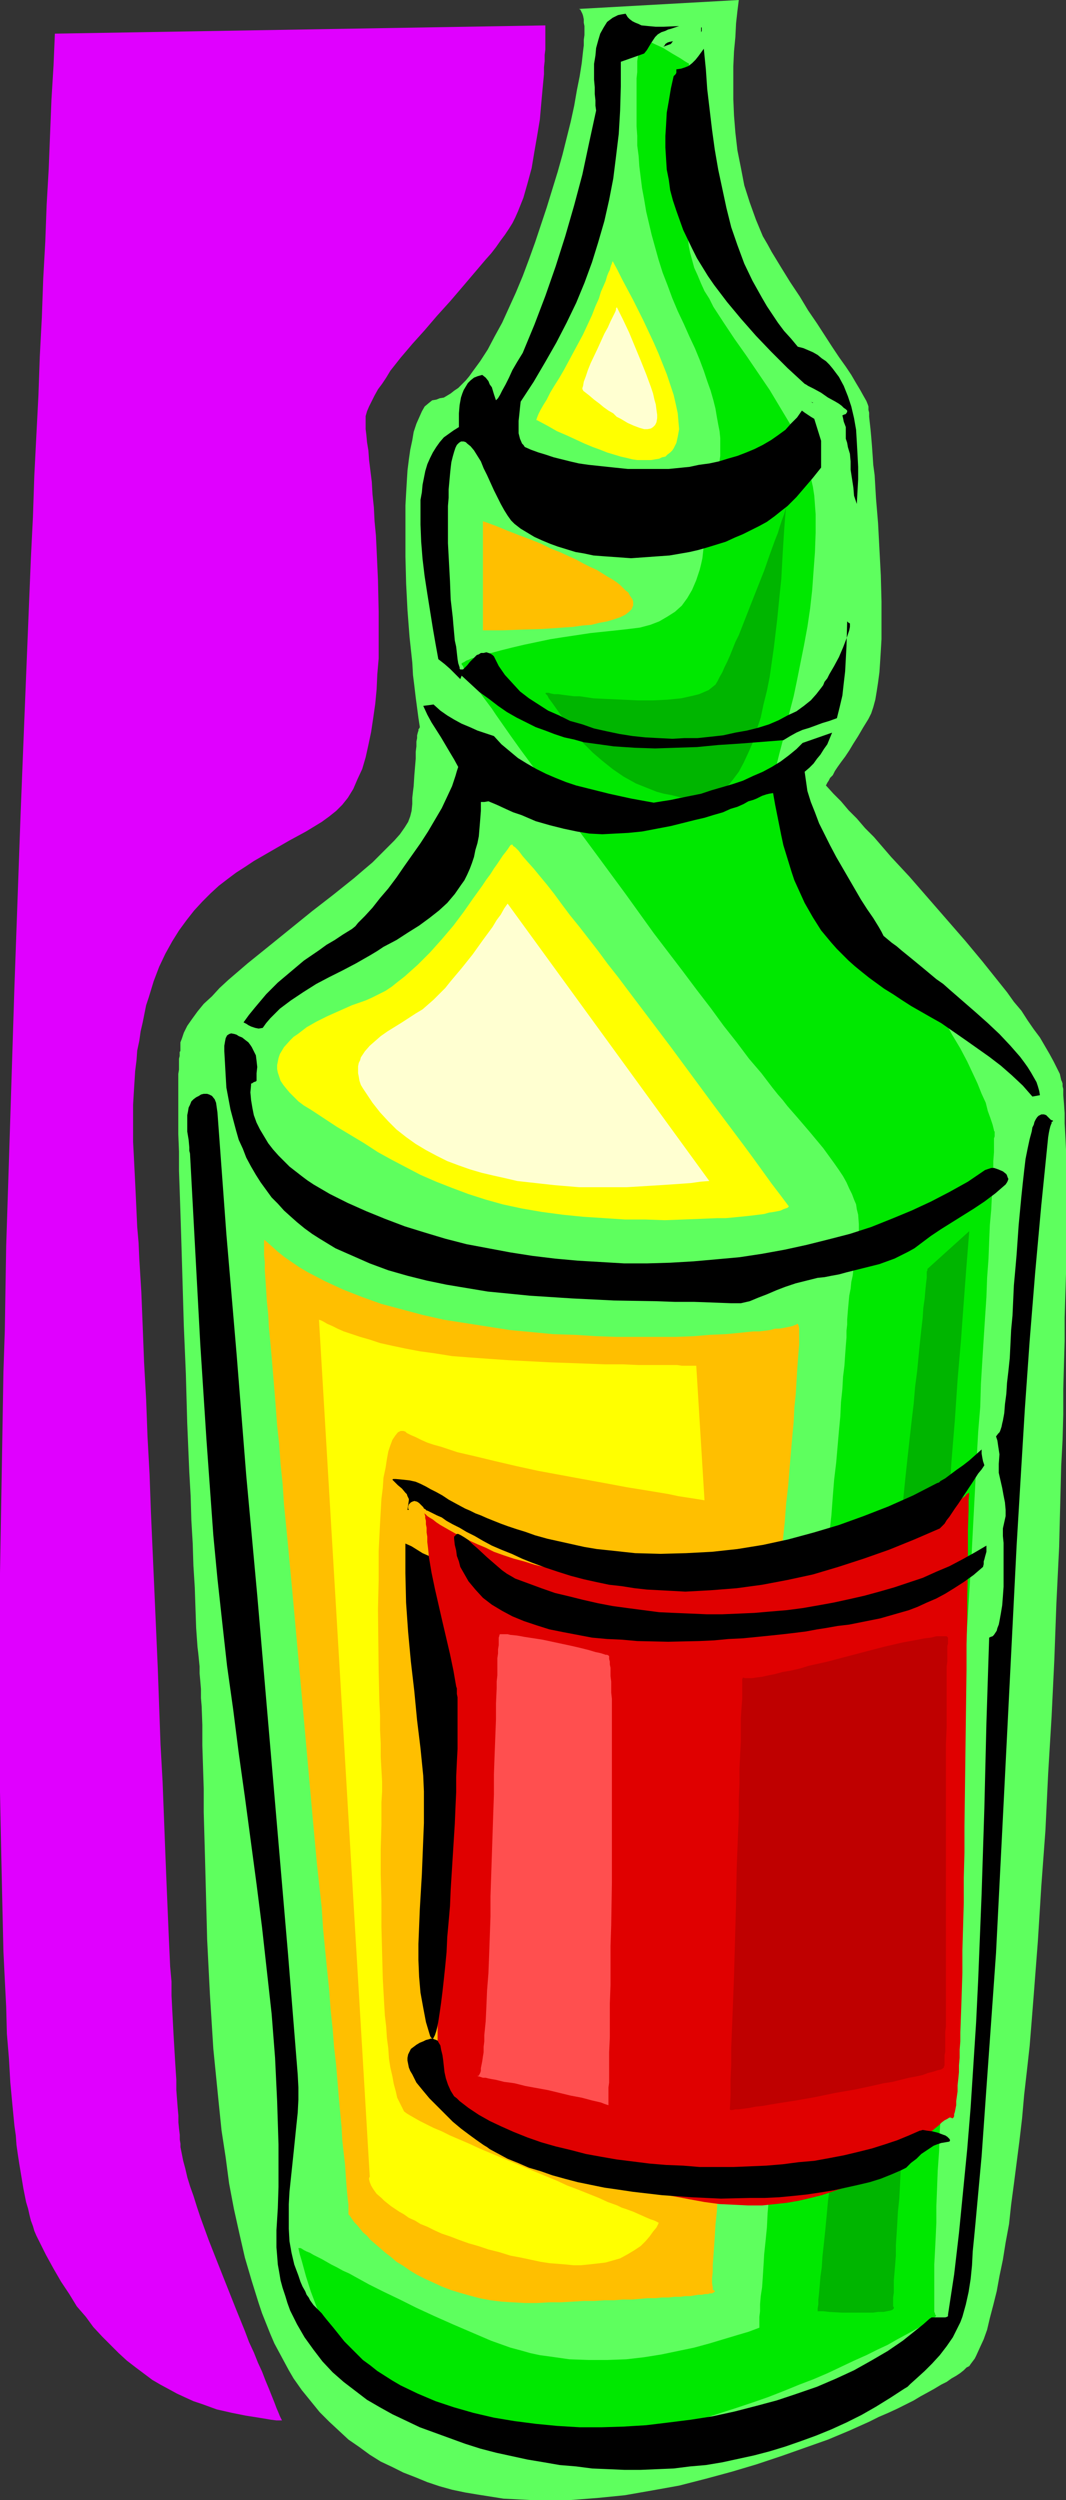 <?xml version="1.0" encoding="UTF-8" standalone="no"?>
<svg
   version="1.0"
   width="66.433mm"
   height="155.668mm"
   id="svg28"
   sodipodi:docname="Glue 3.wmf"
   xmlns:inkscape="http://www.inkscape.org/namespaces/inkscape"
   xmlns:sodipodi="http://sodipodi.sourceforge.net/DTD/sodipodi-0.dtd"
   xmlns="http://www.w3.org/2000/svg"
   xmlns:svg="http://www.w3.org/2000/svg">
  <rect width="100%" height="100%" fill="#333333" stroke="none"/>
  <sodipodi:namedview
     id="namedview28"
     pagecolor="#ffffff"
     bordercolor="#000000"
     borderopacity="0.25"
     inkscape:showpageshadow="2"
     inkscape:pageopacity="0.0"
     inkscape:pagecheckerboard="0"
     inkscape:deskcolor="#d1d1d1"
     inkscape:document-units="mm" />
  <defs
     id="defs1">
    <pattern
       id="WMFhbasepattern"
       patternUnits="userSpaceOnUse"
       width="6"
       height="6"
       x="0"
       y="0" />
  </defs>
  <path
     style="fill:#5eff5e;fill-opacity:1;fill-rule:evenodd;stroke:none"
     d="m 42.494,247.234 v -0.646 -0.646 -0.646 l 0.323,-0.808 0.485,-1.454 0.808,-1.616 1.131,-1.616 1.293,-1.778 1.454,-1.778 1.939,-1.778 1.777,-1.939 2.1,-1.939 2.262,-1.939 2.262,-1.939 5.009,-4.04 10.179,-8.241 5.009,-3.878 2.424,-1.939 2.424,-1.939 2.262,-1.939 2.1,-1.778 1.777,-1.778 1.777,-1.778 1.616,-1.616 1.293,-1.454 1.131,-1.616 0.808,-1.293 0.485,-1.293 0.162,-0.646 0.162,-0.646 0.162,-1.616 v -1.454 l 0.162,-1.454 0.162,-1.293 0.162,-2.585 0.162,-1.939 0.162,-1.939 v -1.616 l 0.162,-1.293 v -1.131 l 0.162,-0.808 v -0.646 l 0.162,-0.646 0.162,-0.485 v -0.323 l 0.162,-0.162 0.162,-0.323 -0.323,-2.101 -0.323,-2.424 -0.323,-2.424 -0.323,-2.747 -0.323,-2.585 -0.162,-2.909 -0.646,-5.979 -0.485,-6.302 -0.323,-6.302 -0.162,-6.302 v -6.14 -3.07 -2.909 l 0.162,-2.909 0.162,-2.747 0.162,-2.585 0.323,-2.585 0.323,-2.262 0.485,-2.262 0.323,-1.939 0.646,-1.939 0.646,-1.454 0.646,-1.454 0.646,-1.131 0.969,-0.808 0.808,-0.646 0.969,-0.162 0.808,-0.323 0.969,-0.162 0.808,-0.485 0.808,-0.485 0.808,-0.646 0.969,-0.646 0.808,-0.808 0.969,-0.97 0.808,-0.97 0.808,-1.131 1.777,-2.424 1.777,-2.747 1.616,-3.07 1.777,-3.232 1.616,-3.555 1.616,-3.555 1.616,-3.878 1.454,-3.878 1.454,-4.04 2.747,-8.241 1.293,-4.201 1.293,-4.201 1.131,-4.04 0.969,-3.878 0.969,-3.878 0.808,-3.717 0.646,-3.717 0.646,-3.232 0.485,-3.07 0.323,-2.909 0.162,-1.293 V 9.372 L 137.661,8.241 V 6.14 L 137.499,5.333 V 4.525 L 137.338,3.717 137.176,3.232 136.853,2.585 136.692,2.262 136.368,2.101 174.015,0 v 0 l -0.323,2.585 -0.323,2.909 -0.162,3.232 -0.323,3.393 -0.162,3.555 v 3.717 3.878 l 0.162,3.878 0.323,4.04 0.485,4.201 0.808,4.04 0.808,4.201 1.293,4.04 1.454,4.04 1.616,3.878 1.131,1.939 0.969,1.778 2.262,3.717 2.1,3.393 2.262,3.393 1.939,3.232 2.1,3.07 1.777,2.747 1.777,2.747 1.616,2.424 1.616,2.262 1.293,1.939 1.131,1.939 0.969,1.616 0.808,1.454 0.646,1.131 0.323,0.808 0.162,0.485 v 0.323 0.485 l 0.162,0.646 v 0.485 0.485 l 0.162,1.454 0.162,1.454 0.162,1.778 0.162,1.939 0.162,2.262 0.162,2.424 0.323,2.424 0.162,2.747 0.162,2.747 0.485,5.817 0.323,6.14 0.323,6.14 0.162,6.14 v 5.979 2.909 l -0.162,2.747 -0.162,2.585 -0.162,2.424 -0.323,2.424 -0.323,2.101 -0.323,1.939 -0.485,1.778 -0.485,1.454 -0.646,1.293 -1.293,2.101 -1.131,1.939 -1.131,1.778 -0.969,1.616 -0.969,1.454 -0.969,1.293 -0.808,1.131 -0.646,0.97 -0.485,0.97 -0.646,0.646 -0.323,0.646 -0.323,0.485 -0.162,0.323 -0.162,0.323 v 0 l 0.162,0.162 1.616,1.778 1.777,1.778 1.777,2.101 1.939,1.939 1.939,2.262 2.1,2.101 4.039,4.686 4.362,4.686 4.362,5.009 4.362,5.009 4.362,5.009 4.039,4.848 3.878,4.848 1.939,2.424 1.616,2.262 1.777,2.101 1.454,2.262 1.454,2.101 1.454,1.939 1.131,1.939 1.131,1.939 0.969,1.778 0.808,1.616 0.646,1.293 0.323,1.454 0.162,0.323 0.162,0.485 v 0.646 l 0.162,0.646 v 0.646 0.808 l 0.162,1.939 0.162,2.262 v 2.424 l 0.162,2.909 0.162,3.232 v 3.393 20.845 5.009 l -0.162,5.009 -0.162,5.333 v 5.494 l -0.162,5.494 -0.162,5.817 v 5.979 l -0.162,5.979 -0.323,6.14 -0.162,6.302 -0.162,6.302 -0.162,6.464 -0.646,13.25 -0.485,13.25 -0.646,13.412 -0.808,13.412 -0.646,13.412 -0.969,13.089 -0.808,12.927 -0.485,6.302 -0.485,6.302 -0.485,6.14 -0.485,5.979 -0.646,5.817 -0.646,5.656 -0.485,5.494 -0.646,5.494 -0.646,5.009 -0.646,5.009 -0.646,4.848 -0.485,4.525 -0.808,4.363 -0.646,4.04 -0.808,3.878 -0.646,3.555 -0.808,3.232 -0.808,3.07 -0.646,2.747 -0.808,2.262 -0.969,2.101 -0.808,1.778 -0.323,0.646 -0.485,0.646 -0.485,0.646 -0.323,0.485 -0.646,0.323 -0.646,0.646 -0.808,0.646 -0.969,0.646 -1.131,0.646 -1.131,0.808 -1.293,0.646 -1.616,0.97 -1.454,0.808 -1.777,0.97 -1.616,0.97 -1.939,0.97 -1.939,0.97 -2.1,0.97 -2.262,0.97 -2.262,1.131 -4.686,2.101 -5.009,2.101 -5.494,1.939 -5.494,1.939 -5.817,1.939 -5.978,1.778 -5.978,1.616 -6.301,1.616 -6.301,1.131 -6.463,1.131 -6.463,0.646 -6.301,0.485 h -3.231 -3.07 -3.231 l -3.07,-0.162 -3.231,-0.162 -3.07,-0.485 -3.07,-0.485 -2.908,-0.485 -3.07,-0.646 -2.908,-0.808 -2.908,-0.97 -2.747,-1.131 -2.908,-1.131 -2.585,-1.293 -2.747,-1.293 -2.585,-1.616 -2.424,-1.778 -2.585,-1.778 -2.262,-2.101 -2.262,-2.101 -2.262,-2.262 -2.1,-2.585 -2.1,-2.585 -1.939,-2.747 -1.131,-1.939 -1.131,-2.101 -1.131,-2.101 -1.131,-2.101 -0.969,-2.262 -0.969,-2.424 -0.969,-2.424 -0.808,-2.424 -1.616,-5.171 -1.616,-5.494 -1.293,-5.656 -1.293,-5.817 -1.131,-5.979 -0.808,-6.14 -0.969,-6.302 -0.646,-6.302 -0.646,-6.464 -0.646,-6.464 -0.808,-12.927 -0.646,-12.766 -0.162,-6.302 -0.162,-6.14 -0.162,-6.14 -0.162,-5.817 -0.162,-5.656 v -5.494 l -0.162,-5.171 -0.162,-5.009 v -4.848 l -0.162,-4.363 -0.162,-1.939 v -2.101 l -0.162,-1.939 -0.162,-1.778 v -1.616 l -0.162,-1.616 -0.162,-1.616 -0.162,-1.293 -0.323,-4.525 -0.162,-4.686 -0.162,-4.848 -0.323,-5.171 -0.162,-5.171 -0.323,-5.494 -0.162,-5.656 -0.323,-5.656 -0.485,-11.473 -0.323,-11.635 -0.485,-11.473 -0.162,-5.656 -0.162,-5.494 -0.162,-5.494 -0.162,-5.332 -0.162,-5.009 -0.162,-4.848 -0.162,-4.525 v -4.525 l -0.162,-4.04 v -3.717 -1.778 -6.14 -1.293 -1.293 l 0.162,-0.97 v -0.97 -0.97 -0.646 l 0.162,-0.646 v -0.485 -0.485 l 0.162,-0.162 z"
     id="path1" />
  <path
     style="fill:#00e800;fill-opacity:1;fill-rule:evenodd;stroke:none"
     d="m 108.739,156.259 v 0.162 l 0.162,0.162 0.162,0.162 0.162,0.485 0.323,0.485 0.485,0.646 0.485,0.808 0.485,0.808 0.646,0.808 0.646,1.131 0.808,1.131 0.808,1.131 0.969,1.293 0.969,1.293 0.969,1.454 1.131,1.616 1.131,1.616 1.131,1.616 2.424,3.393 2.747,3.717 2.747,3.878 2.908,4.201 3.07,4.201 3.231,4.363 3.231,4.363 6.786,9.211 6.625,9.211 6.786,8.888 3.393,4.525 3.231,4.201 3.07,4.201 3.07,3.878 2.908,3.878 2.908,3.393 2.585,3.393 1.293,1.616 1.131,1.293 1.131,1.454 2.262,2.585 0.969,1.131 1.939,2.262 1.616,1.939 1.616,1.939 1.293,1.778 1.293,1.778 1.131,1.616 0.969,1.454 0.808,1.454 0.646,1.454 0.646,1.293 0.485,1.293 0.485,1.131 0.162,1.131 0.323,1.293 0.162,2.262 v 2.101 l -0.162,2.424 -0.485,2.262 -0.485,2.585 -0.323,2.747 -0.323,1.454 -0.162,1.616 -0.323,1.616 -0.162,1.778 -0.162,1.778 -0.162,2.101 v 1.131 l -0.162,1.454 v 1.616 l -0.162,1.939 -0.162,2.262 -0.162,2.424 -0.323,2.585 -0.162,2.909 -0.323,3.07 -0.162,3.393 -0.323,3.393 -0.323,3.717 -0.323,3.717 -0.485,4.04 -0.323,4.04 -0.323,4.363 -0.485,4.363 -0.323,4.525 -0.485,4.686 -0.323,4.686 -0.485,5.009 -0.485,4.848 -0.969,10.18 -0.808,10.342 -1.131,10.503 -1.939,21.168 -0.808,10.503 -0.969,10.503 -0.969,10.18 -0.969,9.857 -0.323,4.848 -0.485,4.848 -0.485,4.525 -0.323,4.525 -0.485,4.363 -0.323,4.201 -0.323,4.201 -0.485,3.878 -0.323,3.878 -0.323,3.555 -0.162,3.393 -0.323,3.232 -0.323,3.07 -0.162,2.747 -0.162,2.585 -0.162,2.424 -0.323,2.101 -0.162,1.939 v 1.616 l -0.162,1.293 v 1.131 0.808 0.485 0.162 l -2.585,0.97 -2.747,0.808 -3.231,0.97 -3.231,0.97 -3.555,0.97 -3.878,0.808 -3.878,0.808 -4.039,0.646 -4.201,0.485 -4.362,0.162 h -4.524 l -4.524,-0.162 -4.524,-0.646 -2.424,-0.323 -2.262,-0.485 -2.262,-0.646 -2.424,-0.646 -2.262,-0.808 -2.262,-0.808 -4.524,-1.939 -4.524,-1.939 -4.362,-1.939 -4.201,-1.939 -3.878,-1.939 -3.716,-1.778 -3.555,-1.778 -3.231,-1.778 -1.454,-0.808 -1.454,-0.646 -1.454,-0.808 -1.293,-0.646 -1.131,-0.646 -1.131,-0.646 -0.969,-0.485 -0.969,-0.485 -0.808,-0.485 -0.808,-0.323 -0.646,-0.323 -0.485,-0.323 -0.323,-0.162 h -0.323 -0.162 v 0 l 0.323,1.454 0.485,1.616 0.969,3.555 1.131,3.555 1.454,3.878 1.777,3.878 0.969,2.101 1.131,1.939 1.131,1.939 1.293,1.939 1.293,1.939 1.616,1.778 1.454,1.778 1.777,1.778 1.777,1.616 2.1,1.616 2.1,1.616 2.262,1.454 2.424,1.293 2.585,1.131 2.747,1.131 2.908,0.97 3.07,0.808 3.393,0.646 3.393,0.646 3.716,0.323 3.878,0.162 h 4.039 l 4.201,-0.162 4.201,-0.323 4.201,-0.485 4.201,-0.646 4.201,-0.808 4.362,-0.808 4.201,-0.97 4.039,-1.131 4.201,-0.97 4.039,-1.293 4.039,-1.293 3.878,-1.293 3.716,-1.293 3.716,-1.454 3.555,-1.454 3.393,-1.293 3.393,-1.454 3.07,-1.454 3.07,-1.454 2.908,-1.293 2.585,-1.293 2.424,-1.131 2.262,-1.293 2.1,-1.131 1.777,-0.97 1.454,-0.808 1.293,-0.808 1.131,-0.646 0.808,-0.646 0.162,-0.162 0.323,-0.162 v -0.162 l 0.162,-0.162 v 0 h -0.162 v -0.162 h -0.162 v -0.323 l -0.162,-0.323 v -0.485 -0.485 -0.646 -0.808 -3.717 -2.424 -2.585 l 0.162,-3.07 0.162,-3.232 0.162,-3.555 v -3.878 l 0.162,-4.04 0.162,-4.363 0.323,-4.525 0.162,-4.848 0.323,-5.009 0.162,-5.171 0.323,-5.333 0.323,-5.494 0.323,-5.656 0.162,-5.817 0.323,-5.979 0.323,-6.14 0.323,-5.979 0.485,-6.302 0.646,-12.766 0.808,-12.927 0.646,-12.927 0.646,-13.089 0.808,-12.927 0.808,-12.766 0.323,-6.302 0.323,-6.14 0.323,-6.14 0.323,-5.817 0.323,-5.817 0.485,-5.817 0.162,-5.494 0.323,-5.332 0.323,-5.171 0.323,-5.009 0.323,-4.848 0.162,-4.525 0.323,-4.363 0.162,-4.201 0.162,-3.878 0.323,-3.555 0.162,-3.393 0.162,-3.07 0.162,-2.585 v -2.424 l 0.162,-2.101 v -0.97 -0.808 -1.454 l 0.162,-0.485 v -1.131 l -0.162,-0.162 v -0.162 l -0.323,-1.293 -0.485,-1.454 -0.646,-1.778 -0.485,-1.939 -0.969,-2.101 -0.969,-2.424 -1.131,-2.424 -1.293,-2.747 -1.616,-3.07 -0.969,-1.616 -0.969,-1.616 -0.969,-1.778 -1.131,-1.778 -1.131,-1.778 -1.293,-1.939 -1.293,-1.939 -1.454,-1.939 -1.616,-2.262 -1.454,-2.101 -1.777,-2.262 -1.777,-2.262 -1.777,-2.424 -2.1,-2.424 -1.939,-2.585 -1.777,-2.262 -1.777,-2.262 -1.616,-2.262 -1.616,-2.101 -1.454,-2.101 -1.293,-1.939 -1.131,-1.778 -1.293,-1.778 -0.969,-1.778 -0.969,-1.616 -0.969,-1.454 -0.808,-1.454 -0.646,-1.454 -0.646,-1.293 -0.646,-1.293 -0.646,-1.131 -0.485,-0.97 -0.485,-0.97 -0.323,-0.97 -0.323,-0.808 -0.323,-0.808 -0.323,-0.646 -0.162,-0.646 -0.323,-0.97 -0.162,-0.485 -0.162,-0.162 -0.162,-0.485 -0.162,-0.162 0.646,-2.585 0.808,-3.07 0.808,-3.232 0.808,-3.555 0.969,-3.717 0.808,-3.878 0.808,-4.04 0.808,-4.04 0.808,-4.363 0.646,-4.363 0.485,-4.363 0.323,-4.525 0.323,-4.363 0.162,-4.525 v -4.363 l -0.323,-4.363 -0.323,-2.101 -0.485,-2.101 -0.485,-2.101 -0.646,-2.101 -0.808,-2.101 -0.808,-2.101 -1.131,-2.101 -0.969,-2.101 -2.424,-4.04 -2.424,-4.04 -5.494,-8.08 -2.747,-3.878 -2.585,-3.878 -2.424,-3.717 -0.969,-1.939 -1.131,-1.778 -0.808,-1.778 -0.808,-1.939 -0.808,-1.778 -0.485,-1.778 -0.485,-1.778 -0.323,-1.616 -0.162,-1.778 v -1.616 l 0.323,-6.787 0.162,-6.948 0.162,-3.393 v -3.232 -3.232 -5.656 -2.585 -2.262 -0.97 l -0.162,-0.808 v -0.808 -0.808 l -0.162,-0.646 V 15.836 15.513 l -0.162,-0.485 v -0.162 h -0.162 l -0.808,-0.485 -0.969,-0.646 -1.939,-1.131 -2.1,-1.293 -2.1,-0.97 -0.969,-0.485 -0.808,-0.323 -0.808,-0.323 -0.485,-0.162 h -0.485 l -0.323,0.162 -0.162,0.162 v 0.485 l 0.162,0.323 v 0.646 1.454 0.97 l -0.162,1.131 v 1.131 1.454 l -0.162,1.454 v 1.616 1.778 5.656 2.262 l 0.162,2.262 v 2.262 l 0.323,2.424 0.162,2.424 0.323,2.585 0.323,2.585 0.485,2.585 0.485,2.909 0.646,2.747 0.646,2.747 0.808,2.909 0.808,2.909 0.969,3.07 1.131,2.909 1.131,3.07 1.293,3.07 1.454,3.07 1.293,2.909 1.293,2.747 1.131,2.747 0.969,2.585 0.808,2.424 0.808,2.262 0.646,2.262 0.485,1.939 0.323,1.939 0.323,1.778 0.323,1.616 0.162,1.616 v 1.454 1.454 1.293 l -0.162,1.131 -0.162,1.131 -0.162,0.97 -0.323,0.97 -0.162,0.808 -0.646,1.454 -0.646,1.293 -0.485,0.97 -0.485,0.646 -0.323,0.646 -0.162,0.323 0.162,2.101 v 1.778 1.778 1.939 l -0.162,1.616 -0.162,1.616 -0.162,1.454 -0.162,1.454 -0.323,1.454 -0.323,1.293 -0.808,2.424 -0.969,2.262 -1.131,1.939 -1.293,1.778 -1.616,1.454 -1.777,1.131 -1.939,1.131 -2.1,0.808 -2.424,0.646 -2.585,0.323 -2.908,0.323 -3.07,0.323 -3.07,0.323 -6.463,0.97 -3.07,0.485 -3.07,0.646 -3.07,0.646 -2.747,0.646 -2.585,0.646 -2.424,0.646 -2.1,0.485 -0.969,0.323 -0.808,0.323 -0.808,0.162 -0.646,0.323 -0.485,0.162 -0.485,0.323 -0.323,0.162 -0.323,0.162 v 0 z"
     id="path2" />
  <path
     style="fill:#00b500;fill-opacity:1;fill-rule:evenodd;stroke:none"
     d="m 218.448,298.62 v 0.323 l -0.162,0.323 v 0.485 0.97 l -0.162,1.293 -0.162,1.616 -0.162,1.939 -0.323,2.262 -0.162,2.424 -0.323,2.747 -0.323,3.07 -0.323,3.232 -0.323,3.393 -0.485,3.717 -0.323,3.878 -0.485,4.04 -0.485,4.363 -0.485,4.363 -0.485,4.525 -0.485,4.848 -0.485,4.848 -0.646,5.009 -0.485,5.171 -0.646,5.171 -0.485,5.333 -1.131,10.988 -1.293,11.15 -2.424,22.623 -1.293,11.473 -1.131,11.311 -1.131,10.988 -1.293,10.827 -0.485,5.333 -0.646,5.171 -0.485,5.009 -0.485,5.009 -0.485,4.848 -0.485,4.525 -0.485,4.525 -0.485,4.363 -0.485,4.201 -0.323,4.04 -0.485,3.717 -0.323,3.555 -0.323,3.393 -0.323,3.07 -0.323,2.909 -0.162,2.585 -0.323,2.262 -0.162,2.101 -0.162,1.778 -0.162,1.454 v 1.131 l -0.162,0.97 v 0.646 h 1.293 l 1.454,0.162 2.908,0.162 h 3.07 4.362 l 1.131,-0.162 h 1.293 l 0.808,-0.162 0.808,-0.162 0.485,-0.162 0.323,-0.323 v -0.323 l -0.162,-0.162 v -2.101 l 0.162,-1.131 v -1.293 -1.616 l 0.162,-1.778 0.162,-1.939 0.162,-2.101 v -2.424 l 0.162,-2.424 0.162,-2.585 0.162,-2.909 0.323,-3.07 0.162,-3.07 0.162,-3.393 0.162,-3.393 0.323,-3.555 0.323,-3.878 0.162,-3.878 0.323,-3.878 0.323,-4.201 0.323,-4.201 0.162,-4.201 0.323,-4.525 0.323,-4.525 0.323,-4.525 0.808,-9.534 0.646,-9.695 0.646,-10.019 0.808,-10.019 0.808,-10.342 0.646,-10.503 1.616,-21.007 1.454,-20.684 0.808,-10.18 0.646,-10.18 0.808,-9.857 0.646,-9.534 0.808,-9.372 0.323,-4.525 0.323,-4.363 0.323,-4.363 0.323,-4.201 0.323,-4.04 0.323,-4.04 z"
     id="path3" />
  <path
     style="fill:#00b500;fill-opacity:1;fill-rule:evenodd;stroke:none"
     d="m 128.451,163.207 0.162,-0.162 h 0.646 l 0.485,0.162 0.808,0.162 h 0.969 l 1.131,0.162 1.293,0.162 1.293,0.162 h 1.293 l 3.231,0.485 3.393,0.162 3.555,0.162 3.555,0.162 h 3.555 l 3.393,-0.162 1.616,-0.162 1.616,-0.162 1.454,-0.323 1.454,-0.323 1.293,-0.323 1.131,-0.485 1.131,-0.485 0.808,-0.646 0.808,-0.646 0.485,-0.808 0.485,-0.97 0.646,-1.131 0.485,-1.131 0.646,-1.293 0.646,-1.454 0.646,-1.616 0.646,-1.616 0.808,-1.616 1.454,-3.717 1.454,-3.717 3.07,-7.756 1.293,-3.717 1.293,-3.555 0.646,-1.616 0.485,-1.616 0.485,-1.454 0.485,-1.293 0.323,-1.131 0.323,-1.131 0.323,-0.97 0.162,-0.808 0.162,-0.646 v -0.323 l -0.162,-0.162 v 0 h -0.162 l -0.162,0.162 v 0.323 l -0.162,0.485 v 0.323 0.646 l -0.162,1.454 -0.162,1.616 -0.162,1.939 -0.162,2.262 -0.162,2.585 -0.162,2.585 -0.162,2.909 -0.162,3.07 -0.323,3.07 -0.323,3.232 -0.323,3.232 -0.808,6.787 -0.969,6.787 -0.646,3.232 -0.808,3.232 -0.646,3.07 -0.969,2.909 -0.808,2.747 -1.131,2.585 -1.131,2.424 -1.131,2.101 -1.454,1.939 -0.646,0.808 -0.808,0.808 -0.808,0.646 -0.808,0.485 -0.808,0.485 -0.808,0.485 -0.969,0.323 -0.969,0.162 -0.969,0.162 h -0.969 l -1.939,-0.162 -1.939,-0.162 -1.939,-0.485 -1.777,-0.323 -1.777,-0.485 -1.616,-0.646 -1.616,-0.646 -1.616,-0.646 -2.908,-1.616 -2.585,-1.778 -2.424,-1.939 -2.262,-1.939 -2.1,-2.101 -1.777,-2.101 -1.616,-1.939 -1.454,-1.939 -1.293,-1.778 -1.131,-1.616 -0.969,-1.293 -0.323,-0.646 z"
     id="path4" />
  <path
     style="fill:#ffff00;fill-opacity:1;fill-rule:evenodd;stroke:none"
     d="m 120.696,198.757 h -0.162 l -0.323,0.162 -0.323,0.485 -0.323,0.485 -0.485,0.646 -0.646,0.808 -0.646,0.97 -0.646,0.97 -0.808,1.131 -0.808,1.293 -0.969,1.293 -0.969,1.454 -2.1,2.909 -2.262,3.232 -2.424,3.232 -2.747,3.232 -2.747,3.07 -2.908,2.909 -3.07,2.747 -1.454,1.131 -1.616,1.293 -1.454,0.97 -1.616,0.808 -1.616,0.808 -1.454,0.646 -3.231,1.131 -2.908,1.293 -2.908,1.293 -2.585,1.293 -2.262,1.293 -2.1,1.616 -0.969,0.646 -0.808,0.808 -1.454,1.616 -0.485,0.808 -0.485,0.808 -0.323,0.97 -0.162,0.808 -0.162,0.808 v 0.97 l 0.162,0.808 0.323,0.97 0.323,0.97 0.646,0.97 0.646,0.808 0.808,0.97 0.969,0.97 1.131,1.131 1.293,0.97 1.616,0.97 6.14,4.04 6.463,3.878 3.231,2.101 3.231,1.778 3.393,1.778 3.393,1.778 3.716,1.616 3.716,1.454 3.878,1.454 4.039,1.293 4.039,1.131 4.524,0.97 4.686,0.808 4.847,0.646 4.847,0.485 5.009,0.323 4.847,0.323 h 4.847 l 4.524,0.162 4.362,-0.162 4.201,-0.162 3.878,-0.162 h 1.939 l 1.777,-0.162 1.616,-0.162 1.616,-0.162 1.454,-0.162 1.293,-0.162 1.293,-0.162 1.131,-0.323 1.131,-0.162 0.808,-0.162 0.808,-0.162 0.646,-0.323 0.485,-0.162 0.485,-0.162 0.162,-0.162 0.162,-0.162 -1.939,-2.585 -2.1,-2.747 -2.1,-2.909 -2.1,-2.909 -2.262,-3.07 -2.424,-3.232 -4.847,-6.464 -5.009,-6.787 -5.009,-6.787 -5.009,-6.625 -5.009,-6.625 -2.424,-3.232 -2.424,-3.07 -2.262,-3.07 -2.262,-2.909 -2.262,-2.909 -2.1,-2.585 -1.939,-2.585 -1.777,-2.424 -1.777,-2.262 -1.616,-1.939 -1.454,-1.778 -1.454,-1.616 -1.131,-1.293 -0.969,-1.293 -0.808,-0.808 -0.485,-0.323 z"
     id="path5" />
  <path
     style="fill:#ffbf00;fill-opacity:1;fill-rule:evenodd;stroke:none"
     d="m 62.368,291.834 h -0.162 v 0 0.485 1.778 1.293 l 0.162,1.616 v 1.939 l 0.162,2.262 0.162,2.424 0.162,2.585 0.323,3.07 0.162,3.07 0.323,3.393 0.323,3.555 0.323,3.878 0.323,3.878 0.323,4.04 0.323,4.363 0.485,4.363 0.323,4.686 0.485,4.686 0.323,4.848 0.485,4.848 0.485,5.009 0.969,10.342 0.969,10.665 0.969,10.665 0.969,10.827 0.969,10.827 0.969,10.827 0.969,10.503 1.131,10.342 0.323,5.009 0.485,5.009 0.485,4.848 0.485,4.686 0.323,4.525 0.485,4.525 0.323,4.201 0.485,4.201 0.323,3.878 0.323,3.878 0.323,3.555 0.323,3.393 0.162,3.07 0.323,2.909 0.323,2.747 0.162,2.424 0.162,2.262 0.162,1.939 0.162,1.616 0.162,1.293 v 1.131 1.131 0 0 l 0.162,0.162 0.162,0.162 0.323,0.485 0.323,0.485 0.485,0.646 0.646,0.646 0.646,0.808 0.646,0.808 0.969,0.808 0.808,0.97 1.131,0.97 1.131,0.97 1.293,1.131 1.293,0.97 1.293,1.131 1.616,0.97 1.616,1.131 1.616,0.97 1.939,0.97 1.777,0.808 2.1,0.97 2.1,0.808 2.1,0.646 2.262,0.646 2.424,0.646 2.585,0.485 2.585,0.323 2.585,0.162 2.908,0.162 h 2.908 l 2.908,-0.162 h 2.747 l 2.747,-0.162 2.585,-0.162 h 2.424 l 2.424,-0.162 h 2.262 l 2.1,-0.162 h 2.1 l 1.939,-0.162 1.777,-0.162 h 1.777 l 1.616,-0.162 h 1.616 l 1.293,-0.162 h 1.454 l 1.131,-0.162 h 1.131 l 0.969,-0.162 0.969,-0.162 h 0.808 l 0.808,-0.162 h 0.646 l 0.485,-0.162 h 0.485 l 0.323,-0.162 0.162,-0.162 h 0.162 v -0.323 h -0.162 l -0.162,-0.162 h -0.162 v -0.162 -0.485 l -0.162,-0.97 v -1.131 l 0.162,-1.454 v -1.616 l 0.162,-2.101 0.162,-2.262 0.162,-2.424 0.162,-2.747 0.323,-3.07 0.162,-3.07 0.323,-3.393 0.323,-3.717 0.323,-3.717 0.485,-4.04 0.323,-4.04 0.485,-4.363 0.323,-4.363 0.485,-4.686 0.485,-4.686 0.485,-4.686 0.485,-5.009 0.485,-5.009 0.969,-10.18 1.131,-10.503 2.1,-21.33 1.131,-10.665 1.131,-10.503 0.969,-10.503 0.969,-10.18 0.485,-4.848 0.646,-4.848 0.323,-4.686 0.485,-4.686 0.485,-4.525 0.323,-4.363 0.485,-4.201 0.323,-4.04 0.323,-3.878 0.323,-3.717 0.323,-3.393 0.162,-3.393 0.323,-3.07 0.162,-2.747 0.162,-2.747 0.162,-2.262 0.162,-2.101 0.162,-1.939 v -1.454 -1.454 -0.97 l -0.162,-0.646 -0.162,-0.323 h -0.162 l -0.162,0.162 -0.485,0.162 -0.323,0.162 -0.646,0.162 -0.808,0.162 -0.808,0.162 -0.969,0.162 h -0.969 l -1.131,0.323 -1.293,0.162 -1.293,0.162 h -1.454 l -3.07,0.323 -3.393,0.323 -3.716,0.162 -3.878,0.323 -4.201,0.162 h -4.524 -4.524 -4.847 l -4.847,-0.162 -5.009,-0.323 -5.17,-0.162 -5.009,-0.485 -5.17,-0.485 -5.17,-0.808 -5.17,-0.808 -5.17,-0.808 -5.009,-1.131 -4.847,-1.293 -4.847,-1.293 -4.524,-1.616 -4.524,-1.778 -4.201,-1.939 -4.039,-2.101 -1.939,-1.131 -3.555,-2.424 -1.616,-1.293 -1.616,-1.454 z"
     id="path6" />
  <path
     style="fill:#ffff00;fill-opacity:1;fill-rule:evenodd;stroke:none"
     d="m 126.512,98.894 h -0.162 v -0.162 l 0.162,-0.485 0.323,-0.808 0.485,-0.97 0.646,-1.131 0.808,-1.293 0.808,-1.616 0.969,-1.616 1.131,-1.778 1.131,-1.939 2.262,-4.201 2.262,-4.201 2.1,-4.525 0.808,-2.101 0.808,-1.778 0.485,-1.616 0.646,-1.454 0.485,-1.131 0.323,-1.131 0.323,-0.808 0.323,-0.646 0.162,-0.646 0.162,-0.485 0.162,-0.323 v -0.162 l 0.162,-0.323 v -0.162 l 1.131,2.101 1.131,2.262 2.585,4.848 2.424,4.848 2.424,5.171 1.131,2.585 0.969,2.424 0.969,2.424 0.808,2.424 0.808,2.424 0.485,2.101 0.485,2.262 0.162,1.939 0.162,1.778 -0.323,1.778 -0.323,1.454 -0.646,1.293 -0.323,0.485 -0.485,0.485 -0.646,0.485 -0.485,0.485 -0.808,0.162 -0.646,0.323 -0.969,0.162 -0.969,0.162 h -0.969 -0.969 -1.293 l -1.131,-0.162 -1.293,-0.323 -1.454,-0.323 -1.616,-0.485 -1.616,-0.485 -1.616,-0.646 -1.777,-0.646 -1.939,-0.808 -2.1,-0.97 -2.1,-0.97 -2.262,-0.97 -2.262,-1.293 z"
     id="path7" />
  <path
     style="fill:#ffbf00;fill-opacity:1;fill-rule:evenodd;stroke:none"
     d="m 113.748,122.648 v 25.693 h 2.1 2.262 l 4.686,-0.162 5.009,-0.162 4.686,-0.323 2.424,-0.162 2.262,-0.323 2.1,-0.162 1.939,-0.485 1.777,-0.323 1.616,-0.485 1.454,-0.485 1.293,-0.646 0.808,-0.646 0.646,-0.646 0.162,-0.485 0.162,-0.323 v -0.485 -0.485 l -0.162,-0.485 -0.323,-0.485 -0.323,-0.485 -0.323,-0.646 -0.646,-0.485 -0.646,-0.646 -0.646,-0.646 -0.808,-0.646 -0.969,-0.646 -1.131,-0.646 -1.293,-0.808 -1.293,-0.808 -1.454,-0.646 -1.616,-0.808 -1.777,-0.97 -1.777,-0.808 -2.1,-0.97 -2.1,-0.808 -2.262,-1.131 -2.424,-0.97 -2.585,-0.97 -2.908,-1.131 -2.747,-1.131 z"
     id="path8" />
  <path
     style="fill:#ffff00;fill-opacity:1;fill-rule:evenodd;stroke:none"
     d="m 75.132,310.578 0.485,0.162 0.646,0.323 0.808,0.485 1.131,0.485 1.293,0.646 1.454,0.646 1.939,0.646 1.939,0.646 2.262,0.646 2.424,0.808 2.908,0.646 3.07,0.646 3.393,0.646 3.555,0.485 4.039,0.646 2.1,0.162 2.1,0.162 4.524,0.323 4.686,0.323 9.371,0.485 4.524,0.162 4.524,0.162 4.201,0.162 h 4.201 l 3.716,0.162 h 1.777 1.616 1.616 4.039 l 1.131,0.162 h 3.393 l 1.939,31.672 v 0 l -1.939,-0.323 -2.1,-0.323 -2.1,-0.323 -2.262,-0.485 -4.847,-0.808 -5.009,-0.808 -5.17,-0.97 -5.332,-0.97 -10.502,-1.939 -5.17,-1.131 -4.847,-1.131 -4.686,-1.131 -2.1,-0.485 -2.1,-0.485 -1.939,-0.646 -1.939,-0.646 -1.777,-0.485 -1.454,-0.485 -1.454,-0.646 -1.293,-0.646 -1.131,-0.485 -0.969,-0.485 -0.323,-0.323 -0.485,-0.162 h -0.323 -0.323 l -0.323,0.162 -0.323,0.162 -0.646,0.808 -0.646,0.97 -0.485,1.293 -0.485,1.454 -0.323,1.778 -0.323,2.101 -0.485,2.262 -0.162,2.424 -0.323,2.585 -0.162,2.909 -0.162,2.909 -0.162,3.232 -0.162,3.232 v 3.393 3.393 l -0.162,6.948 0.162,14.543 0.162,6.948 0.162,3.393 v 3.393 l 0.162,3.232 v 3.232 l 0.162,2.909 0.162,2.909 v 2.262 l -0.162,2.585 v 2.585 2.747 l -0.162,5.656 v 5.979 l 0.162,6.14 v 6.14 l 0.162,6.14 0.162,6.14 0.323,5.817 0.162,2.747 0.323,2.747 0.162,2.585 0.323,2.424 0.162,2.424 0.323,2.101 0.485,2.101 0.323,1.778 0.485,1.778 0.323,1.454 0.646,1.293 0.485,0.97 0.485,0.97 0.646,0.485 0.808,0.485 1.131,0.646 1.131,0.646 1.616,0.808 1.616,0.808 1.939,0.808 1.939,0.97 2.262,0.97 2.262,0.97 2.424,1.131 5.009,2.101 10.502,4.363 2.747,1.131 2.424,1.131 2.585,0.97 2.424,0.97 2.424,0.97 2.1,0.97 2.262,0.808 0.969,0.485 0.969,0.323 1.777,0.646 1.454,0.646 1.454,0.646 1.131,0.485 0.969,0.323 0.646,0.323 0.323,0.162 v 0.162 l -0.485,0.97 -0.808,0.97 -0.808,1.131 -0.969,1.131 -1.131,1.131 -1.454,0.97 -1.616,0.97 -1.777,0.97 -1.131,0.323 -1.131,0.323 -1.131,0.323 -1.293,0.162 -1.454,0.162 -1.454,0.162 -1.616,0.162 h -1.777 l -1.616,-0.162 -1.939,-0.162 -2.1,-0.162 -2.1,-0.323 -2.262,-0.485 -2.262,-0.485 -2.585,-0.485 -2.585,-0.808 -2.585,-0.646 -2.424,-0.808 -2.262,-0.646 -2.262,-0.808 -2.1,-0.808 -1.939,-0.646 -1.777,-0.808 -1.616,-0.808 -1.616,-0.646 -1.293,-0.808 -1.454,-0.646 -1.131,-0.808 -1.131,-0.646 -0.969,-0.646 -0.969,-0.646 -0.808,-0.646 -0.808,-0.646 -0.646,-0.646 -1.131,-0.97 -0.808,-1.131 -0.485,-0.808 -0.323,-0.808 -0.162,-0.646 v -0.323 l 0.162,-0.323 z"
     id="path9" />
  <path
     style="fill:#ffffd1;fill-opacity:1;fill-rule:evenodd;stroke:none"
     d="m 86.119,257.091 -0.646,-0.97 -0.485,-0.808 -0.323,-0.97 -0.162,-0.97 -0.162,-0.808 v -0.808 -0.808 l 0.162,-0.808 0.323,-0.646 0.162,-0.646 0.969,-1.454 1.131,-1.293 1.293,-1.131 1.293,-1.131 1.616,-1.131 3.393,-2.101 3.231,-2.101 1.616,-0.97 1.293,-1.131 1.293,-1.131 1.454,-1.454 1.293,-1.293 1.293,-1.616 2.585,-3.07 2.585,-3.232 2.424,-3.393 2.262,-3.07 0.969,-1.616 0.969,-1.293 0.808,-1.454 0.808,-1.131 47.503,65.283 -2.1,0.162 -2.262,0.323 -2.262,0.162 -2.424,0.162 -2.424,0.162 -2.585,0.162 -5.332,0.323 h -5.494 -5.817 l -5.817,-0.485 -5.817,-0.646 -2.908,-0.323 -2.747,-0.646 -2.908,-0.646 -2.747,-0.646 -2.747,-0.808 -2.747,-0.97 -2.585,-0.97 -2.585,-1.293 -2.424,-1.293 -2.424,-1.454 -2.262,-1.616 -2.262,-1.778 -1.939,-1.939 -1.939,-2.101 -1.777,-2.262 z"
     id="path10" />
  <path
     style="fill:#ffffd1;fill-opacity:1;fill-rule:evenodd;stroke:none"
     d="m 137.338,91.945 v -0.162 l -0.162,-0.162 v -0.323 l 0.162,-0.485 0.162,-0.97 0.485,-1.293 0.485,-1.454 0.646,-1.616 1.616,-3.393 0.808,-1.778 0.808,-1.778 0.808,-1.454 0.646,-1.454 0.646,-1.293 0.485,-0.97 0.162,-0.485 V 72.554 L 145.255,72.393 V 72.231 l 0.646,1.293 0.808,1.616 1.454,3.07 2.747,6.625 1.293,3.232 1.131,3.07 0.485,1.454 0.323,1.454 0.323,1.131 0.162,1.293 0.162,1.131 v 0.808 l -0.162,0.97 -0.323,0.646 -0.485,0.485 -0.485,0.323 -0.808,0.162 h -0.808 l -1.131,-0.323 -1.293,-0.485 -1.454,-0.646 -1.616,-0.97 -0.969,-0.485 -0.808,-0.808 -1.131,-0.646 -1.131,-0.808 -0.969,-0.808 -1.293,-0.97 -1.131,-0.97 z"
     id="path11" />
  <path
     style="fill:#e00000;fill-opacity:1;fill-rule:evenodd;stroke:none"
     d="m 99.853,355.985 v 0.162 l 0.323,0.162 0.485,0.485 0.485,0.323 0.808,0.485 0.808,0.646 0.969,0.646 1.131,0.646 1.131,0.646 1.454,0.808 1.616,0.808 1.616,0.808 1.777,0.808 1.939,0.808 1.939,0.97 2.262,0.808 2.424,0.808 2.424,0.646 2.585,0.808 2.747,0.646 2.747,0.646 3.07,0.485 3.07,0.485 3.231,0.485 3.393,0.323 3.393,0.162 3.716,0.162 h 3.716 l 3.716,-0.162 4.039,-0.162 4.201,-0.485 4.039,-0.485 3.878,-0.485 3.878,-0.646 3.555,-0.646 3.555,-0.646 3.231,-0.808 3.231,-0.646 3.07,-0.808 2.908,-0.808 2.747,-0.808 2.585,-0.808 2.424,-0.808 2.424,-0.808 2.1,-0.808 2.1,-0.97 1.939,-0.808 1.777,-0.808 1.616,-0.646 1.454,-0.808 1.454,-0.808 1.293,-0.646 1.131,-0.646 0.969,-0.646 0.969,-0.646 0.808,-0.485 0.646,-0.485 0.485,-0.323 0.323,-0.485 0.323,-0.162 0.323,-0.162 v -0.162 0 l -0.162,1.939 v 2.262 l -0.162,4.686 v 4.848 5.171 l -0.162,5.494 v 5.494 l -0.162,5.979 v 5.817 l -0.162,12.281 -0.162,12.443 -0.162,12.281 v 6.14 l -0.162,5.979 v 5.817 l -0.162,5.656 -0.162,5.494 v 5.332 l -0.162,5.009 -0.162,4.686 -0.162,4.363 v 2.101 l -0.162,1.939 v 1.939 l -0.162,1.778 v 1.616 l -0.162,1.616 -0.162,1.454 v 1.454 l -0.162,1.131 -0.162,1.131 v 0.97 l -0.162,0.808 -0.162,0.808 -0.162,0.485 v 0.485 l -0.162,0.323 -0.162,0.162 h -0.162 l -0.323,-0.162 h -0.323 l -0.485,0.323 -0.646,0.323 -0.646,0.485 -0.646,0.646 -0.808,0.646 -0.969,0.808 -0.969,0.808 -2.424,1.939 -1.293,1.131 -1.293,0.97 -1.616,1.131 -1.616,1.131 -1.616,1.131 -1.939,1.131 -1.777,0.97 -2.1,1.131 -2.1,0.97 -2.262,0.97 -2.424,0.808 -2.424,0.808 -2.585,0.646 -2.747,0.646 -2.747,0.485 -2.908,0.323 -3.07,0.323 h -3.231 l -3.231,-0.162 -3.555,-0.162 -3.555,-0.485 -3.555,-0.646 -3.393,-0.646 -3.555,-0.646 -3.231,-0.808 -3.231,-0.808 -3.231,-0.97 -3.07,-0.808 -2.908,-0.97 -2.908,-0.97 -2.747,-0.97 -2.747,-0.97 -2.585,-0.97 -2.424,-0.97 -2.424,-1.131 -2.262,-0.97 -2.1,-0.97 -1.939,-0.97 -1.939,-0.97 -1.777,-0.97 -1.777,-0.97 -1.454,-0.808 -1.454,-0.808 -1.293,-0.808 -1.131,-0.808 -0.969,-0.646 -0.808,-0.646 -0.808,-0.646 -0.646,-0.323 -0.323,-0.485 -0.323,-0.323 -0.162,-0.162 v -0.162 l 0.162,-3.878 v -4.04 l 0.162,-4.525 v -4.686 l 0.162,-4.848 v -15.836 l -0.162,-5.494 v -5.656 l -0.323,-22.784 -0.162,-5.656 v -5.656 l -0.162,-5.333 -0.162,-5.332 -0.162,-5.171 -0.162,-5.009 -0.162,-4.686 -0.162,-4.525 -0.162,-4.04 -0.162,-3.878 -0.162,-1.778 v -1.778 l -0.162,-1.616 v -1.616 l -0.162,-1.454 -0.162,-1.293 v -1.293 l -0.162,-0.97 v -1.131 l -0.162,-0.808 v -0.808 l -0.162,-0.646 v -0.485 l -0.162,-0.485 -0.162,-0.162 z"
     id="path12" />
  <path
     style="fill:#bf0000;fill-opacity:1;fill-rule:evenodd;stroke:none"
     d="m 174.985,394.606 v 0.162 l 0.485,0.162 h 0.646 0.969 l 1.131,-0.162 1.293,-0.162 1.454,-0.323 1.616,-0.323 1.777,-0.485 1.939,-0.323 2.1,-0.485 2.1,-0.646 4.362,-0.97 9.21,-2.424 4.362,-1.131 2.1,-0.485 2.1,-0.485 1.777,-0.323 1.777,-0.323 1.616,-0.323 1.454,-0.162 1.293,-0.323 h 0.969 0.808 0.646 l 0.323,0.323 v 0.323 0.162 0.485 0.485 l -0.162,0.485 v 0.808 0.808 1.131 0.97 l -0.162,1.131 v 2.585 1.454 3.232 3.393 3.717 l -0.162,3.878 v 52.517 3.878 3.717 3.232 3.07 l -0.162,1.293 v 2.585 0.97 1.131 l -0.162,0.808 v 0.808 0.646 0.485 0.485 l -0.162,0.323 v 0.162 l -0.162,0.162 -0.485,0.323 -0.808,0.162 -0.969,0.323 -1.293,0.323 -1.293,0.485 -1.454,0.323 -1.777,0.323 -1.939,0.485 -1.939,0.485 -2.1,0.323 -2.1,0.485 -4.524,0.97 -4.686,0.808 -4.686,0.97 -4.524,0.808 -2.1,0.323 -2.1,0.323 -1.939,0.323 -1.777,0.323 -1.616,0.162 -1.616,0.323 -1.293,0.162 -1.131,0.162 h -0.808 l -0.646,0.162 h -0.485 l -0.162,-0.162 0.162,-3.232 v -3.717 l 0.162,-3.717 v -3.878 l 0.162,-4.04 0.162,-4.04 0.323,-8.403 0.485,-17.29 0.162,-8.564 0.162,-4.201 0.162,-4.04 0.162,-3.878 v -3.878 l 0.162,-3.717 v -3.555 l 0.162,-3.393 0.162,-3.07 v -2.909 -2.585 l 0.162,-2.424 0.162,-2.101 v -1.616 -1.454 -1.616 l 0.162,-0.162 v -0.485 z"
     id="path13" />
  <path
     style="fill:#ff4f4f;fill-opacity:1;fill-rule:evenodd;stroke:none"
     d="m 117.626,384.748 0.162,-0.162 h 0.323 0.969 0.485 l 0.646,0.162 1.616,0.162 1.777,0.323 2.1,0.323 2.1,0.323 2.262,0.485 4.524,0.97 2.1,0.485 1.939,0.485 1.616,0.485 0.808,0.162 0.646,0.162 0.485,0.162 0.485,0.162 h 0.323 l 0.323,0.162 0.162,0.162 v 0.323 0.323 l 0.162,0.646 v 0.646 l 0.162,0.808 v 0.97 0.97 l 0.162,1.293 v 1.293 1.293 l 0.162,1.454 v 1.616 1.616 3.717 3.878 17.937 4.848 9.857 l -0.162,9.857 -0.162,4.848 v 4.686 4.525 l -0.162,4.363 v 4.201 3.717 l -0.162,3.555 v 1.616 1.454 1.454 2.585 l -0.162,1.131 v 2.585 0.646 0.97 l -0.969,-0.323 -0.808,-0.323 -2.1,-0.485 -2.424,-0.646 -2.585,-0.485 -5.332,-1.293 -5.332,-0.97 -2.585,-0.646 -1.131,-0.162 -1.293,-0.162 -1.939,-0.485 -0.969,-0.162 -0.808,-0.162 -0.646,-0.162 h -0.646 l -0.485,-0.162 -0.485,-0.162 h -0.162 l -0.162,-0.162 v 0 h 0.323 v 0 l 0.162,-0.323 0.162,-0.323 0.162,-0.485 v -0.646 l 0.162,-0.808 0.162,-0.808 0.162,-1.131 0.162,-0.97 v -1.293 l 0.162,-1.293 v -1.454 l 0.162,-1.616 0.162,-1.616 0.162,-3.393 0.162,-3.878 0.323,-4.04 0.162,-4.201 0.162,-4.525 0.162,-4.686 v -4.686 l 0.646,-19.391 0.162,-4.686 v -4.686 l 0.162,-4.525 0.162,-4.201 0.162,-4.201 v -3.717 l 0.162,-3.555 v -1.616 l 0.162,-1.454 v -1.454 -1.293 -1.293 l 0.162,-1.131 v -0.97 l 0.162,-0.97 v -0.646 -0.646 -0.485 l 0.162,-0.485 z"
     id="path14" />
  <path
     style="fill:#e000ff;fill-opacity:1;fill-rule:evenodd;stroke:none"
     d="m 128.451,5.979 v 1.778 0.808 1.939 1.131 l -0.162,1.293 v 1.454 l -0.162,1.454 v 1.616 l -0.323,3.393 -0.323,3.555 -0.323,3.717 -0.646,3.878 -0.646,3.717 -0.646,3.878 -0.969,3.555 -0.969,3.393 -0.646,1.616 -0.646,1.616 -0.646,1.454 -0.646,1.293 -0.808,1.293 -0.969,1.454 -0.969,1.293 -1.131,1.616 -1.131,1.454 -1.293,1.454 -2.747,3.232 -2.747,3.232 -2.908,3.393 -3.07,3.393 -2.908,3.393 -2.908,3.232 -2.747,3.232 -2.424,3.07 -0.969,1.616 -0.969,1.454 -0.969,1.293 -0.808,1.454 -0.646,1.293 -0.646,1.293 -0.485,1.131 -0.323,1.131 v 0.97 0.97 1.131 l 0.162,1.293 0.162,1.778 0.323,1.939 0.162,2.262 0.323,2.585 0.323,2.585 0.162,2.909 0.323,3.07 0.162,3.232 0.323,3.393 0.162,3.393 0.323,7.11 0.162,7.433 v 7.433 3.555 l -0.323,3.717 -0.162,3.555 -0.323,3.393 -0.485,3.393 -0.485,3.232 -0.646,3.07 -0.646,2.909 -0.808,2.747 -1.131,2.424 -0.969,2.262 -1.293,2.101 -1.293,1.616 -0.808,0.808 -0.646,0.646 -1.616,1.293 -1.777,1.293 -3.716,2.262 -3.878,2.101 -4.201,2.424 -4.201,2.424 -1.939,1.293 -2.262,1.454 -1.939,1.454 -2.1,1.616 -1.939,1.778 -1.939,1.939 -1.939,2.101 -1.777,2.262 -1.777,2.424 -1.616,2.585 -1.616,2.909 -1.454,3.07 -1.293,3.393 -1.131,3.717 -0.646,1.939 -0.808,4.04 -0.485,2.101 -0.323,2.262 -0.485,2.262 -0.162,2.262 -0.323,2.585 -0.162,2.585 -0.162,2.585 -0.162,2.747 v 2.747 2.909 3.07 l 0.162,3.07 0.162,3.232 0.162,3.232 0.162,3.393 0.162,3.555 0.162,3.555 0.323,3.717 0.162,3.717 0.485,7.918 0.323,8.08 0.323,8.403 0.485,8.726 0.323,8.726 0.485,8.888 0.323,9.049 0.808,18.26 0.808,18.421 0.323,9.049 0.323,8.888 0.485,8.726 0.323,8.403 0.323,8.403 0.323,8.08 0.323,7.595 0.162,3.878 0.162,3.555 0.162,3.555 0.323,3.555 v 3.232 l 0.162,3.232 0.162,3.07 0.162,3.07 0.162,2.747 0.162,2.747 0.162,2.585 0.162,2.424 v 2.424 l 0.162,2.101 0.162,2.101 0.162,1.778 v 1.616 l 0.162,1.616 0.162,1.293 v 1.131 l 0.162,0.97 v 0.808 l 0.323,1.616 0.323,1.616 0.485,1.778 0.485,2.101 0.646,2.101 0.808,2.262 0.808,2.585 0.808,2.424 1.939,5.333 2.1,5.332 4.362,10.988 2.1,5.171 0.969,2.585 1.131,2.424 0.969,2.424 0.969,2.101 0.808,2.101 0.808,1.939 0.646,1.616 0.646,1.616 0.485,1.293 0.485,1.131 0.323,0.808 0.323,0.646 0.162,0.323 v 0 H 65.114 l -1.293,-0.162 -2.908,-0.485 -3.07,-0.485 -3.231,-0.646 -3.555,-0.808 -1.777,-0.646 -1.777,-0.646 -1.939,-0.646 -1.777,-0.808 -2.1,-0.97 -1.777,-0.97 -2.1,-1.131 -1.939,-1.131 -1.939,-1.454 -1.939,-1.454 -2.1,-1.616 -1.939,-1.778 -1.939,-1.939 -1.939,-1.939 -2.1,-2.262 -1.777,-2.424 -2.1,-2.424 -1.777,-2.909 -1.939,-2.909 -1.777,-3.07 -1.777,-3.232 -1.777,-3.555 -0.485,-0.97 -0.485,-1.131 -0.323,-1.131 -0.485,-1.293 -0.323,-1.293 -0.323,-1.454 -0.485,-1.616 -0.323,-1.616 -0.323,-1.616 -0.323,-1.939 -0.323,-1.939 -0.323,-1.939 -0.323,-2.101 -0.323,-2.262 -0.162,-2.262 -0.323,-2.262 -0.485,-5.009 -0.485,-5.171 -0.323,-5.656 -0.485,-5.817 -0.162,-6.302 L 1.131,465.867 0.808,459.242 0.646,452.132 0.485,445.022 0.323,437.589 0.162,429.832 0,421.753 v -8.08 -25.531 -8.888 -9.049 l 0.162,-9.211 0.162,-9.372 0.162,-9.372 0.162,-9.695 0.162,-9.695 0.323,-9.695 0.162,-10.019 0.162,-9.857 0.646,-20.037 0.646,-20.36 0.646,-20.522 1.454,-40.721 0.808,-20.36 0.808,-20.037 0.808,-19.876 0.485,-9.695 0.323,-9.695 0.485,-9.534 0.485,-9.372 0.323,-9.211 0.485,-9.211 0.323,-9.049 0.485,-8.726 0.323,-8.726 0.485,-8.403 0.323,-8.241 0.323,-8.08 0.485,-7.918 0.323,-7.595 z"
     id="path15" />
  <path
     style="fill:#000000;fill-opacity:1;fill-rule:evenodd;stroke:none"
     d="m 125.705,112.306 -0.323,0.323 -0.485,0.323 h -0.323 l -0.485,0.162 -0.969,-0.162 -0.969,-0.485 -1.131,-0.485 -0.969,-0.808 -0.969,-0.97 -0.969,-0.97 -0.969,-0.97 -0.646,-0.97 -0.646,-0.97 -0.323,-0.808 -0.323,-0.646 v -0.485 h 0.162 l 0.162,-0.162 h 0.323 l 0.323,0.162 1.616,0.646 1.616,0.808 1.293,0.646 1.131,0.646 0.969,0.646 0.808,0.646 0.646,0.646 0.485,0.485 0.485,0.485 0.323,0.485 0.162,0.485 0.162,0.323 v 0.323 0.323 z"
     id="path16" />
  <path
     style="fill:#000000;fill-opacity:1;fill-rule:evenodd;stroke:none"
     d="m 223.618,504.003 -0.969,0.162 -0.969,0.162 -0.969,0.323 -0.808,0.323 -1.454,0.97 -1.454,0.97 -1.131,1.131 -1.293,0.97 -1.131,1.131 -1.293,0.646 -2.262,0.97 -2.424,0.97 -2.585,0.808 -2.747,0.646 -2.908,0.646 -2.908,0.646 -3.07,0.485 -3.231,0.485 -3.07,0.323 -3.393,0.323 -3.393,0.162 h -3.393 l -6.948,0.162 -6.948,-0.323 -6.948,-0.485 -6.948,-0.808 -3.231,-0.485 -3.393,-0.485 -6.301,-1.293 -3.07,-0.808 -2.908,-0.808 -2.747,-0.97 -2.747,-0.808 -2.585,-1.131 -2.424,-0.97 -2.1,-1.131 -2.1,-1.131 -0.646,-0.485 -0.808,-0.485 -1.616,-1.131 -1.777,-1.293 -1.939,-1.454 -1.939,-1.616 -3.716,-3.717 -1.777,-1.778 -1.616,-1.939 -1.454,-1.778 -0.485,-0.97 -0.485,-0.97 -0.485,-0.808 -0.323,-0.808 -0.162,-0.808 -0.162,-0.808 v -0.646 l 0.162,-0.808 0.323,-0.646 0.323,-0.646 0.646,-0.485 0.646,-0.485 0.808,-0.485 0.808,-0.323 0.646,-0.323 0.646,-0.162 0.485,-0.162 h 0.485 l 0.323,0.162 0.485,0.162 0.323,0.162 0.162,0.323 0.485,0.808 0.162,0.97 0.323,1.293 0.162,1.131 0.162,1.454 0.162,1.454 0.323,1.454 0.485,1.454 0.646,1.454 0.808,1.293 0.646,0.485 0.646,0.646 2.1,1.616 2.424,1.616 2.585,1.454 2.747,1.293 2.908,1.293 3.231,1.293 3.231,1.131 3.393,0.97 3.393,0.808 3.716,0.97 3.555,0.646 3.716,0.646 3.878,0.485 3.878,0.485 3.878,0.323 4.039,0.162 3.878,0.323 h 4.039 3.878 l 3.878,-0.162 3.878,-0.162 3.878,-0.323 3.716,-0.485 3.716,-0.323 3.555,-0.646 3.393,-0.646 3.393,-0.808 3.231,-0.808 3.07,-0.97 2.908,-0.97 2.747,-1.131 2.585,-1.131 h 0.162 l 0.485,-0.162 0.969,0.162 1.293,0.162 1.293,0.323 1.293,0.485 0.485,0.162 0.485,0.323 0.323,0.323 0.162,0.162 0.162,0.323 z"
     id="path17" />
  <path
     style="fill:#000000;fill-opacity:1;fill-rule:evenodd;stroke:none"
     d="m 236.867,278.745 -2.424,2.101 -2.585,1.939 -2.424,1.616 -2.585,1.616 -2.585,1.616 -2.585,1.616 -2.424,1.616 -2.585,1.939 -1.293,0.97 -1.454,0.808 -1.616,0.808 -1.616,0.808 -1.777,0.646 -1.777,0.646 -3.878,0.97 -3.878,0.97 -1.777,0.485 -1.777,0.323 -1.616,0.323 -1.616,0.162 -1.293,0.323 -1.293,0.323 -2.585,0.646 -2.424,0.808 -2.1,0.808 -2.262,0.97 -2.1,0.808 -1.939,0.808 -2.1,0.485 h -1.131 -1.131 l -4.201,-0.162 -4.524,-0.162 h -4.524 l -4.686,-0.162 -9.694,-0.162 -9.856,-0.485 -10.018,-0.646 -4.847,-0.485 -5.009,-0.485 -4.847,-0.808 -4.847,-0.808 -4.686,-0.97 -4.524,-1.131 -4.524,-1.293 -4.362,-1.616 -4.039,-1.778 -4.039,-1.778 -3.716,-2.262 -1.777,-1.131 -1.777,-1.293 -1.777,-1.454 -1.454,-1.293 -1.616,-1.454 -1.454,-1.616 -1.454,-1.454 -1.293,-1.778 -1.293,-1.778 -1.131,-1.778 -1.131,-1.939 -1.131,-2.101 -0.808,-2.101 -0.969,-2.101 -0.646,-2.262 -0.646,-2.424 -0.646,-2.424 -0.485,-2.585 -0.485,-2.585 -0.162,-2.747 -0.162,-2.909 -0.162,-2.909 v -1.293 l 0.162,-0.97 0.162,-0.808 0.323,-0.646 0.485,-0.323 0.485,-0.162 0.808,0.162 0.485,0.162 0.485,0.323 0.808,0.323 0.808,0.646 0.646,0.485 0.485,0.646 0.323,0.485 0.323,0.646 0.646,1.293 0.162,1.293 0.162,1.454 -0.162,1.454 v 1.616 0.162 l -0.162,0.162 -0.485,0.162 -0.485,0.323 h -0.162 v 0.323 l -0.162,1.778 0.162,1.778 0.323,1.939 0.323,1.616 0.646,1.778 0.808,1.616 0.969,1.616 0.969,1.616 1.131,1.454 1.293,1.454 1.293,1.293 1.293,1.293 1.454,1.131 1.454,1.131 1.293,0.97 1.454,0.97 3.878,2.262 4.201,2.101 4.362,1.939 4.362,1.778 4.686,1.778 4.686,1.454 4.847,1.454 5.009,1.293 5.17,0.97 5.17,0.97 5.17,0.808 5.332,0.646 5.332,0.485 5.494,0.323 5.494,0.323 h 5.332 l 5.494,-0.162 5.494,-0.323 5.494,-0.485 5.332,-0.485 5.332,-0.808 5.332,-0.97 5.17,-1.131 5.17,-1.293 5.009,-1.293 5.009,-1.616 4.847,-1.939 4.686,-1.939 4.524,-2.101 4.362,-2.262 4.362,-2.424 4.039,-2.747 0.485,-0.162 0.485,-0.162 0.485,-0.162 h 0.646 l 0.969,0.323 1.131,0.485 0.808,0.646 0.162,0.323 0.162,0.485 0.162,0.323 -0.162,0.485 -0.162,0.323 z"
     id="path18" />
  <path
     style="fill:#000000;fill-opacity:1;fill-rule:evenodd;stroke:none"
     d="m 158.019,10.342 -1.777,0.646 0.323,-0.323 0.162,-0.323 0.485,-0.323 0.485,-0.162 0.808,-0.162 z"
     id="path19" />
  <path
     style="fill:#000000;fill-opacity:1;fill-rule:evenodd;stroke:none"
     d="m 165.129,6.464 h 0.162 v 0.808 l -0.162,0.323 z"
     id="path20" />
  <path
     style="fill:#000000;fill-opacity:1;fill-rule:evenodd;stroke:none"
     d="m 190.98,94.531 0.323,0.162 h 0.162 v 0.162 z"
     id="path21" />
  <path
     style="fill:#000000;fill-opacity:1;fill-rule:evenodd;stroke:none"
     d="m 200.352,110.528 v -1.939 l -0.162,-1.778 -0.485,-1.616 -0.162,-0.97 -0.323,-0.97 v -0.808 -0.646 -1.293 l -0.485,-1.293 -0.162,-0.808 -0.162,-0.646 0.323,-0.162 0.485,-0.162 0.323,-0.485 v -0.323 l -0.323,-0.323 -0.485,-0.323 -0.485,-0.485 -0.646,-0.485 -0.808,-0.485 -1.777,-0.97 -1.616,-1.131 -1.777,-0.97 -0.646,-0.323 -0.646,-0.323 -0.485,-0.323 -0.323,-0.162 -4.039,-3.717 -3.878,-3.878 -3.555,-3.717 -3.555,-4.04 -3.231,-3.878 -3.07,-4.04 -1.454,-2.101 -1.293,-2.101 -1.293,-2.101 -1.131,-2.262 -2.1,-4.363 -0.808,-2.262 -0.808,-2.262 -0.808,-2.424 -0.646,-2.424 -0.323,-2.424 -0.485,-2.424 -0.162,-2.585 -0.162,-2.585 v -2.747 l 0.162,-2.585 0.162,-2.909 0.485,-2.747 0.485,-2.909 0.646,-2.909 0.485,-0.485 0.162,-0.323 v -0.808 l 1.131,-0.162 0.969,-0.323 0.808,-0.323 0.808,-0.646 0.808,-0.808 0.646,-0.808 1.293,-1.778 0.485,4.848 0.323,4.686 1.131,9.534 0.646,4.686 0.808,4.686 0.969,4.525 0.969,4.525 1.131,4.525 1.454,4.201 1.616,4.363 1.939,4.04 2.262,4.04 1.131,1.939 1.293,1.939 1.293,1.939 1.454,1.939 1.616,1.778 1.616,1.939 1.293,0.323 1.131,0.485 1.131,0.485 1.131,0.646 0.969,0.808 0.969,0.646 0.808,0.808 0.808,0.97 1.454,1.939 1.131,2.101 0.969,2.424 0.808,2.424 0.646,2.747 0.485,2.747 0.162,2.747 0.162,2.909 0.162,3.07 v 2.909 l -0.323,5.817 -0.646,-1.939 -0.162,-1.939 -0.323,-2.101 z"
     id="path22" />
  <path
     style="fill:#000000;fill-opacity:1;fill-rule:evenodd;stroke:none"
     d="m 184.517,174.195 -10.341,0.808 -5.009,0.323 -5.009,0.485 -5.009,0.162 -4.847,0.162 -4.847,-0.162 -4.847,-0.323 -4.686,-0.646 -2.424,-0.323 -2.262,-0.646 -2.262,-0.485 -2.424,-0.808 -2.1,-0.808 -2.262,-0.808 -2.262,-1.131 -2.262,-1.131 -2.262,-1.293 -2.1,-1.454 -2.1,-1.616 -2.262,-1.616 -2.1,-1.939 -2.1,-1.939 -0.323,0.808 -1.293,-1.293 -1.131,-1.131 -1.293,-1.131 -1.454,-1.131 -0.646,-3.555 -0.646,-3.717 -0.646,-4.04 -0.646,-4.04 -0.646,-4.201 -0.485,-4.04 -0.323,-4.04 -0.162,-4.04 v -3.878 -1.939 l 0.323,-1.778 0.162,-1.778 0.323,-1.616 0.323,-1.616 0.485,-1.616 0.646,-1.454 0.646,-1.293 0.808,-1.293 0.808,-1.131 0.969,-1.131 1.131,-0.808 1.131,-0.808 1.293,-0.808 v -3.232 l 0.162,-1.939 0.323,-1.778 0.323,-0.97 0.323,-0.808 0.485,-0.808 0.485,-0.808 0.646,-0.646 0.808,-0.646 0.808,-0.323 1.131,-0.323 0.808,0.646 0.646,0.808 0.323,0.808 0.485,0.646 0.485,1.616 0.485,1.454 0.485,-0.485 0.485,-0.808 0.485,-0.97 0.808,-1.454 0.808,-1.616 0.808,-1.778 1.131,-1.939 1.293,-2.101 2.747,-6.625 2.585,-6.787 2.424,-6.948 2.262,-7.11 2.1,-7.272 1.939,-7.272 1.616,-7.595 1.616,-7.433 -0.162,-1.131 v -1.293 l -0.162,-1.454 v -1.616 l -0.162,-1.778 v -1.778 -1.939 l 0.323,-1.939 0.162,-1.778 0.485,-1.778 0.485,-1.616 0.808,-1.454 0.808,-1.293 0.646,-0.485 0.646,-0.485 0.646,-0.323 0.646,-0.323 0.808,-0.162 0.969,-0.162 0.485,0.808 0.485,0.485 0.646,0.485 0.646,0.323 0.808,0.323 0.646,0.323 1.616,0.162 1.777,0.162 h 1.777 l 3.716,-0.162 -0.969,0.323 -0.969,0.323 -0.646,0.162 -0.646,0.323 -0.969,0.323 -0.808,0.485 -0.646,0.646 -0.323,0.485 -0.323,0.485 -0.323,0.485 -0.485,0.808 -0.485,0.808 -0.646,0.808 -2.747,0.97 -2.747,0.97 v 5.817 l -0.162,5.656 -0.323,5.494 -0.646,5.333 -0.646,5.171 -0.969,5.009 -1.131,5.009 -1.454,5.009 -1.454,4.686 -1.777,4.848 -1.939,4.686 -2.262,4.686 -2.424,4.686 -2.585,4.525 -2.747,4.686 -3.07,4.686 -0.162,1.454 -0.162,1.616 -0.162,1.454 v 1.616 1.293 l 0.323,1.293 0.485,1.131 0.323,0.323 0.323,0.485 1.454,0.646 1.777,0.646 1.616,0.485 1.939,0.646 1.939,0.485 1.939,0.485 2.1,0.485 2.262,0.323 4.524,0.485 4.686,0.485 h 4.847 4.847 l 4.847,-0.485 2.262,-0.485 2.424,-0.323 2.262,-0.485 2.1,-0.646 2.262,-0.646 2.1,-0.808 1.939,-0.808 1.939,-0.97 1.939,-1.131 1.616,-1.131 1.777,-1.293 1.293,-1.454 1.454,-1.454 1.131,-1.616 0.646,0.485 1.454,0.97 0.808,0.485 1.616,5.171 v 6.302 l -1.939,2.424 -1.939,2.262 -1.939,2.262 -2.1,2.101 -1.454,1.131 -1.616,1.293 -1.777,1.293 -1.777,0.97 -1.939,0.97 -1.939,0.97 -1.939,0.808 -2.1,0.97 -2.1,0.646 -2.1,0.646 -2.262,0.646 -2.1,0.485 -4.686,0.808 -4.524,0.323 -4.524,0.323 -2.262,-0.162 -2.262,-0.162 -2.262,-0.162 -2.1,-0.162 -2.262,-0.485 -1.939,-0.323 -2.1,-0.646 -2.1,-0.646 -1.777,-0.646 -1.939,-0.808 -1.777,-0.808 -1.616,-0.97 -1.616,-0.97 -1.454,-1.131 -0.808,-0.808 -0.808,-1.131 -0.808,-1.293 -0.808,-1.454 -1.616,-3.232 -1.616,-3.555 -0.808,-1.616 -0.646,-1.616 -0.808,-1.293 -0.808,-1.293 -0.808,-0.97 -0.808,-0.646 -0.323,-0.323 -0.485,-0.162 h -0.323 -0.323 l -0.485,0.323 -0.485,0.485 -0.323,0.646 -0.323,0.97 -0.323,1.131 -0.323,1.293 -0.162,1.293 -0.162,1.616 -0.162,1.778 -0.162,1.778 v 1.939 l -0.162,1.939 v 4.201 4.525 l 0.485,9.049 0.162,4.201 0.485,4.201 0.162,1.939 0.162,1.778 0.162,1.778 0.323,1.454 0.162,1.454 0.162,1.454 0.162,0.97 0.323,0.97 v 0.323 l 0.162,0.162 h 0.162 0.485 l 0.485,-0.485 0.485,-0.485 0.646,-0.808 0.808,-0.808 0.808,-0.808 0.485,-0.162 0.485,-0.323 h 0.646 l 0.646,-0.162 0.485,0.162 0.485,0.162 0.485,0.323 0.323,0.323 1.131,2.262 1.454,2.101 1.777,1.939 1.777,1.939 2.1,1.616 2.262,1.454 2.262,1.454 2.585,1.131 2.585,1.293 2.908,0.808 2.747,0.97 2.908,0.646 3.07,0.646 3.07,0.485 3.07,0.323 3.07,0.162 3.231,0.162 2.908,-0.162 h 3.07 l 3.07,-0.323 2.908,-0.323 2.908,-0.646 2.747,-0.485 2.585,-0.646 2.585,-0.808 2.262,-0.97 2.1,-1.131 2.1,-0.97 1.777,-1.293 1.616,-1.293 1.293,-1.454 1.131,-1.454 0.485,-0.646 0.323,-0.808 0.646,-0.808 0.485,-0.97 1.131,-1.939 1.131,-2.101 0.969,-2.262 0.808,-2.101 0.323,-0.97 0.323,-0.97 0.162,-0.808 v -0.808 l -0.323,-0.162 -0.323,-0.323 -0.162,5.817 -0.323,5.979 -0.323,2.747 -0.323,2.909 -0.646,2.747 -0.646,2.585 -1.777,0.646 -1.616,0.485 -3.07,1.131 -1.616,0.485 -1.454,0.646 -1.454,0.808 z"
     id="path23" />
  <path
     style="fill:#000000;fill-opacity:1;fill-rule:evenodd;stroke:none"
     d="m 244.946,257.738 -1.777,0.323 -2.262,-2.585 -2.585,-2.424 -2.585,-2.262 -2.747,-2.101 -5.494,-3.878 -5.817,-4.04 -2.585,-1.454 -2.262,-1.293 -2.262,-1.293 -2.262,-1.454 -1.939,-1.293 -2.1,-1.293 -1.777,-1.293 -1.777,-1.293 -1.616,-1.293 -1.777,-1.454 -1.454,-1.293 -1.454,-1.454 -1.293,-1.293 -1.293,-1.454 -2.424,-2.909 -1.939,-3.07 -1.939,-3.393 -1.616,-3.555 -0.808,-1.778 -0.646,-1.939 -0.646,-2.101 -0.646,-2.101 -0.646,-2.101 -0.485,-2.262 -0.485,-2.424 -0.485,-2.424 -0.485,-2.424 -0.485,-2.747 -0.969,0.162 -0.646,0.162 -0.485,0.162 -0.485,0.162 -0.646,0.323 -0.646,0.323 -0.808,0.323 -1.131,0.323 -1.131,0.646 -1.454,0.646 -1.616,0.485 -1.777,0.808 -2.262,0.646 -2.1,0.646 -2.1,0.485 -1.939,0.485 -3.878,0.97 -3.393,0.646 -3.393,0.646 -3.231,0.323 -3.07,0.162 -3.07,0.162 -3.07,-0.162 -2.908,-0.485 -3.07,-0.646 -3.231,-0.808 -3.393,-0.97 -3.393,-1.454 -1.939,-0.646 -1.777,-0.808 -2.1,-0.97 -1.939,-0.808 -0.969,0.162 h -0.808 v 2.101 l -0.162,2.101 -0.162,1.939 -0.162,1.939 -0.323,1.616 -0.485,1.616 -0.323,1.616 -0.485,1.454 -0.485,1.293 -0.646,1.454 -0.646,1.293 -0.808,1.131 -1.454,2.101 -1.777,2.101 -1.939,1.778 -2.262,1.778 -2.424,1.778 -2.585,1.616 -2.747,1.778 -3.07,1.616 -1.454,0.97 -1.616,0.97 -3.393,1.939 -3.07,1.616 -3.231,1.616 -3.07,1.616 -3.07,1.939 -2.908,1.939 -1.293,0.97 -1.293,0.97 -1.131,1.131 -1.131,1.131 -0.969,1.131 -0.808,1.131 -0.969,0.162 -0.808,-0.162 -0.485,-0.162 -0.485,-0.162 -0.323,-0.162 -0.323,-0.162 -0.485,-0.323 -0.646,-0.323 1.293,-1.778 1.454,-1.778 2.585,-3.07 2.747,-2.747 3.07,-2.585 3.07,-2.585 3.555,-2.424 1.777,-1.293 1.939,-1.131 1.939,-1.293 2.1,-1.293 0.808,-0.646 0.646,-0.808 1.616,-1.616 1.777,-1.939 1.777,-2.262 1.939,-2.262 1.939,-2.585 1.777,-2.585 1.939,-2.747 1.939,-2.747 1.777,-2.747 1.616,-2.747 1.616,-2.747 1.293,-2.747 1.131,-2.424 0.808,-2.424 0.323,-1.131 0.323,-0.97 -0.969,-1.778 -0.969,-1.616 -2.1,-3.555 -2.262,-3.555 -0.969,-1.778 -0.969,-2.101 1.293,-0.162 1.131,-0.162 1.616,1.454 1.616,1.131 1.616,0.97 1.777,0.97 1.939,0.808 1.777,0.808 3.878,1.293 1.777,1.939 1.939,1.616 1.939,1.616 2.1,1.293 2.262,1.293 2.262,1.131 2.262,0.97 2.424,0.97 2.424,0.808 2.585,0.646 5.17,1.293 5.17,1.131 5.332,0.97 1.939,-0.323 2.1,-0.323 2.262,-0.485 2.424,-0.485 2.424,-0.485 2.424,-0.808 5.009,-1.454 2.424,-0.808 2.424,-1.131 2.262,-0.97 2.1,-1.131 2.1,-1.293 1.939,-1.454 1.777,-1.454 1.454,-1.454 6.948,-2.424 -1.131,2.747 -0.808,1.131 -0.808,1.293 -0.808,0.97 -0.808,1.131 -0.969,0.97 -1.131,0.97 0.323,2.262 0.323,2.262 0.808,2.585 0.969,2.424 0.969,2.585 1.293,2.585 1.293,2.585 1.454,2.747 2.908,5.009 2.908,5.009 1.454,2.262 1.454,2.101 1.293,2.101 0.646,1.131 0.485,0.97 0.969,0.808 0.969,0.808 1.131,0.808 1.131,0.97 2.585,2.101 2.747,2.262 2.908,2.424 1.616,1.131 1.454,1.293 6.14,5.333 2.908,2.585 2.747,2.585 2.585,2.747 1.131,1.293 1.131,1.293 0.969,1.293 0.808,1.131 0.808,1.293 0.646,1.131 0.646,1.131 0.323,0.97 0.323,1.131 z"
     id="path24" />
  <path
     style="fill:#000000;fill-opacity:1;fill-rule:evenodd;stroke:none"
     d="m 100.984,366.165 0.646,3.878 0.808,3.878 1.777,7.756 1.777,7.595 0.808,3.878 0.646,3.717 0.162,0.485 v 0.646 0.646 l 0.162,0.808 v 0.808 0.97 4.525 2.747 3.07 l -0.162,3.07 -0.162,3.555 v 3.555 l -0.162,3.555 -0.162,3.878 -0.969,15.513 -0.162,3.878 -0.323,3.717 -0.323,3.555 -0.162,3.555 -0.323,3.393 -0.323,3.07 -0.323,2.909 -0.323,2.585 -0.323,2.262 -0.323,2.101 -0.162,0.808 -0.162,0.808 -0.162,0.646 -0.162,0.485 -0.162,0.485 -0.162,0.323 -0.162,0.323 -0.162,0.162 h -0.162 l -0.162,-0.162 -0.162,-0.162 -0.162,-0.323 -0.485,-1.616 -0.485,-1.616 -0.646,-3.393 -0.646,-3.555 -0.323,-3.717 -0.162,-3.878 v -3.878 l 0.162,-4.04 0.162,-4.04 0.485,-8.241 0.323,-8.08 0.162,-4.04 v -3.717 -3.717 l -0.162,-3.717 -0.646,-6.464 -0.808,-6.625 -0.646,-6.787 -0.808,-6.948 -0.646,-6.948 -0.485,-6.948 -0.162,-6.948 v -3.393 -3.555 l 1.454,0.646 1.293,0.808 1.293,0.808 z"
     id="path25" />
  <path
     style="fill:#000000;fill-opacity:1;fill-rule:evenodd;stroke:none"
     d="m 231.859,344.835 -0.646,0.97 -0.808,0.97 -1.454,2.262 -3.231,4.848 -0.808,1.131 -0.646,0.97 -0.646,0.97 -0.646,0.808 -0.485,0.808 -0.485,0.485 -0.323,0.323 -0.323,0.323 -5.978,2.585 -5.978,2.424 -5.978,2.101 -5.978,1.939 -5.978,1.778 -5.978,1.293 -5.978,1.131 -5.978,0.808 -6.14,0.485 -5.978,0.323 -2.908,-0.162 -3.07,-0.162 -3.07,-0.162 -2.908,-0.323 -3.07,-0.485 -2.908,-0.323 -3.07,-0.646 -2.908,-0.646 -3.07,-0.808 -3.07,-0.97 -2.908,-0.97 -3.07,-1.131 -2.424,-0.97 -2.424,-1.131 -2.424,-0.97 -2.262,-0.97 -2.1,-1.131 -1.939,-1.131 -1.939,-0.97 -1.616,-0.97 -1.616,-0.808 -1.454,-0.808 -1.131,-0.808 -1.131,-0.485 -0.969,-0.485 -0.646,-0.323 -0.646,-0.323 h -0.162 l -0.323,-0.323 -0.323,-0.162 -0.162,-0.323 -0.969,-0.97 -0.485,-0.323 -0.646,-0.162 -0.485,0.162 -0.323,0.162 -0.162,0.162 -0.323,0.323 -0.162,0.485 v 0.485 l 0.162,0.323 h -0.162 -0.162 l 0.323,-2.262 v -0.323 l -0.323,-0.646 -0.162,-0.485 -0.323,-0.323 -0.808,-0.97 -0.969,-0.808 -0.646,-0.646 -0.323,-0.323 -0.162,-0.162 -0.162,-0.162 0.162,-0.162 h 0.162 0.485 l 1.777,0.162 1.454,0.162 1.454,0.323 1.131,0.485 1.293,0.646 1.131,0.646 1.293,0.646 1.454,0.808 1.454,0.97 1.777,0.97 2.1,1.131 1.131,0.485 1.293,0.646 1.293,0.485 1.454,0.646 1.616,0.646 1.616,0.646 1.777,0.646 1.939,0.646 2.1,0.646 2.262,0.808 2.908,0.808 2.908,0.646 2.908,0.646 2.908,0.646 2.908,0.485 3.07,0.323 5.978,0.646 5.978,0.162 5.978,-0.162 6.14,-0.323 5.978,-0.646 5.978,-0.97 5.978,-1.293 5.978,-1.616 5.978,-1.778 5.817,-2.101 5.817,-2.262 5.817,-2.585 5.655,-2.909 0.485,-0.162 0.323,-0.323 1.131,-0.646 1.293,-0.97 1.293,-0.97 1.616,-1.131 1.454,-1.131 2.908,-2.585 v 0.97 l 0.162,0.97 0.162,0.808 z"
     id="path26" />
  <path
     style="fill:#000000;fill-opacity:1;fill-rule:evenodd;stroke:none"
     d="m 231.536,368.751 -2.262,1.939 -2.262,1.616 -2.262,1.454 -2.1,1.293 -2.1,1.131 -2.262,0.97 -2.1,0.97 -2.1,0.808 -2.262,0.646 -2.262,0.646 -2.262,0.646 -2.424,0.485 -2.424,0.485 -2.424,0.485 -2.747,0.323 -2.747,0.485 -2.1,0.323 -2.585,0.485 -2.585,0.323 -2.747,0.323 -3.07,0.323 -3.231,0.323 -3.231,0.323 -3.393,0.162 -3.393,0.323 -3.555,0.162 -7.271,0.162 -7.271,-0.162 -3.555,-0.323 -3.555,-0.162 -3.555,-0.323 -3.393,-0.646 -3.393,-0.646 -3.231,-0.646 -3.07,-0.97 -2.908,-0.97 -2.747,-1.131 -2.424,-1.293 -2.424,-1.454 -2.1,-1.616 -1.777,-1.939 -0.808,-0.97 -0.808,-0.97 -0.646,-1.131 -0.646,-1.131 -0.646,-1.131 -0.323,-1.293 -0.485,-1.293 -0.162,-1.293 -0.323,-1.293 -0.162,-1.454 v -0.485 l 0.162,-0.162 0.162,-0.162 0.162,-0.162 0.162,-0.162 h 0.323 l 0.646,0.323 0.808,0.485 0.969,0.646 0.969,0.97 1.131,0.97 2.262,2.101 2.424,2.101 1.131,0.97 1.131,0.808 1.131,0.646 0.808,0.485 3.07,1.131 3.07,1.131 3.231,1.131 3.393,0.808 3.231,0.808 3.555,0.808 3.393,0.646 3.555,0.485 3.716,0.485 3.716,0.485 3.555,0.162 3.878,0.162 3.716,0.162 h 3.716 l 3.878,-0.162 3.716,-0.162 3.716,-0.323 3.878,-0.323 3.716,-0.485 3.716,-0.646 3.555,-0.646 3.716,-0.808 3.555,-0.808 3.555,-0.97 3.393,-0.97 3.393,-1.131 3.393,-1.131 3.231,-1.454 3.07,-1.293 3.07,-1.616 2.908,-1.616 2.747,-1.616 v 0.808 0.646 l -0.323,1.131 -0.162,0.646 -0.162,0.485 v 0.646 z"
     id="path27" />
  <path
     style="fill:#000000;fill-opacity:1;fill-rule:evenodd;stroke:none"
     d="m 246.885,267.595 -1.616,15.998 -1.454,15.998 -1.293,15.998 -1.131,15.998 -0.969,15.998 -0.969,16.159 -3.231,63.99 -1.616,31.833 -1.131,15.998 -1.131,15.836 -1.131,15.998 -1.454,15.836 -0.323,3.393 -0.323,3.232 -0.162,3.232 -0.323,3.232 -0.485,3.07 -0.646,2.909 -0.808,2.909 -0.485,1.293 -0.646,1.293 -1.131,2.262 -1.454,2.101 -1.616,2.101 -1.777,1.939 -1.777,1.778 -1.777,1.616 -1.616,1.454 -0.646,0.646 -0.808,0.485 -3.231,2.101 -3.393,2.101 -3.393,1.939 -3.555,1.778 -3.555,1.616 -3.555,1.454 -3.555,1.293 -3.716,1.293 -3.716,1.131 -3.716,0.97 -3.716,0.808 -3.716,0.808 -3.878,0.646 -3.716,0.323 -3.878,0.485 -3.878,0.162 -3.878,0.162 h -3.878 l -3.716,-0.162 -3.878,-0.162 -3.716,-0.485 -3.878,-0.323 -3.716,-0.646 -3.878,-0.646 -3.716,-0.808 -3.716,-0.808 -3.716,-0.97 -3.555,-1.131 -3.555,-1.293 -3.555,-1.293 -3.555,-1.293 -3.393,-1.616 -3.07,-1.454 -2.908,-1.616 -3.07,-1.778 -2.747,-2.101 -2.747,-2.101 -2.585,-2.262 -2.424,-2.585 -2.1,-2.747 -2.1,-2.909 -1.777,-3.07 -1.616,-3.232 -0.646,-1.778 -0.485,-1.616 -0.646,-1.939 -0.485,-1.778 -0.323,-1.939 -0.323,-1.778 -0.162,-2.101 -0.162,-1.939 v -2.101 -1.939 l 0.323,-5.171 0.162,-5.009 v -10.019 l -0.323,-10.18 -0.485,-10.18 -0.808,-10.342 -1.131,-10.18 -1.131,-10.18 -1.293,-10.18 -2.747,-20.522 -1.454,-10.342 -1.293,-10.18 -1.454,-10.342 -1.131,-10.18 -1.131,-10.342 -0.969,-10.18 -1.616,-22.461 -1.454,-22.461 -2.424,-44.922 -0.162,-0.646 v -0.808 l -0.162,-1.778 -0.323,-1.939 v -1.939 -1.939 l 0.162,-0.808 0.162,-0.97 0.323,-0.646 0.323,-0.808 0.485,-0.485 0.646,-0.485 0.646,-0.323 0.485,-0.323 0.646,-0.162 h 0.485 0.323 l 0.485,0.162 0.323,0.162 0.323,0.162 0.646,0.808 0.323,0.808 0.162,1.131 0.162,1.131 2.1,28.602 2.424,28.44 2.262,28.44 2.585,28.117 4.847,56.395 2.424,28.278 2.262,28.117 0.162,3.07 v 2.909 l -0.162,3.07 -0.323,3.07 -0.646,6.302 -0.646,6.14 -0.323,3.07 -0.162,2.909 v 3.07 2.747 l 0.162,2.909 0.485,2.747 0.646,2.747 0.969,2.585 0.485,1.454 0.485,1.131 0.646,1.131 0.323,0.808 0.485,0.646 0.323,0.646 0.808,1.131 0.485,0.485 0.323,0.323 0.646,0.646 0.485,0.485 0.485,0.646 0.646,0.808 0.808,0.97 0.808,0.97 1.293,1.616 1.293,1.616 1.454,1.454 1.454,1.454 1.454,1.454 1.777,1.293 1.616,1.293 3.555,2.262 1.939,1.131 4.039,1.939 4.201,1.778 4.362,1.454 4.524,1.293 4.847,1.131 4.847,0.808 5.009,0.646 5.009,0.485 5.332,0.323 h 5.17 l 5.17,-0.162 5.332,-0.323 5.332,-0.646 5.17,-0.646 5.17,-0.808 5.17,-1.131 5.009,-1.293 4.847,-1.293 4.847,-1.616 4.686,-1.616 4.524,-1.939 4.201,-1.939 4.039,-2.262 3.878,-2.262 3.555,-2.424 3.231,-2.585 1.616,-1.293 1.454,-1.293 0.485,-0.323 h 0.646 1.293 1.293 l 0.485,-0.162 0.162,-0.162 v -0.323 l 1.454,-9.534 1.131,-9.695 0.969,-9.857 0.969,-9.857 0.808,-9.857 0.646,-10.019 0.646,-10.019 0.485,-10.019 0.808,-20.199 0.646,-20.199 0.485,-20.037 0.646,-20.037 0.323,-0.162 0.485,-0.162 0.323,-0.323 0.323,-0.485 0.323,-0.485 0.162,-0.646 0.323,-0.808 0.162,-0.808 0.323,-1.778 0.323,-1.939 0.162,-2.101 0.162,-2.262 v -4.525 -2.101 -1.939 -1.778 l -0.162,-1.616 v -0.646 -0.485 -0.646 l 0.323,-1.454 0.323,-1.454 v -1.454 l -0.162,-1.778 -0.323,-1.616 -0.323,-1.778 -0.808,-3.555 v -0.97 -1.131 l 0.162,-2.262 -0.323,-2.101 -0.162,-1.131 -0.323,-0.97 0.485,-0.646 0.323,-0.323 0.162,-0.323 0.162,-0.485 0.162,-0.485 0.162,-0.808 0.162,-0.646 0.323,-1.778 0.162,-2.101 0.323,-2.424 0.162,-2.585 0.323,-2.747 0.323,-3.07 0.162,-3.232 0.162,-3.393 0.323,-3.393 0.323,-7.11 0.323,-3.555 0.323,-3.717 0.485,-6.948 0.323,-3.393 0.323,-3.393 0.323,-3.07 0.323,-2.909 0.323,-2.747 0.485,-2.424 0.485,-2.262 0.485,-1.778 0.162,-0.97 0.323,-0.646 0.162,-0.646 0.323,-0.646 0.323,-0.485 0.323,-0.323 0.323,-0.162 0.323,-0.162 h 0.323 0.323 l 0.485,0.162 0.323,0.323 0.323,0.323 0.323,0.323 0.162,0.162 0.485,0.162 v 0.162 l -0.323,0.162 v 0.323 l -0.162,0.323 -0.162,0.485 -0.162,0.646 -0.162,0.808 z"
     id="path28" />
</svg>
